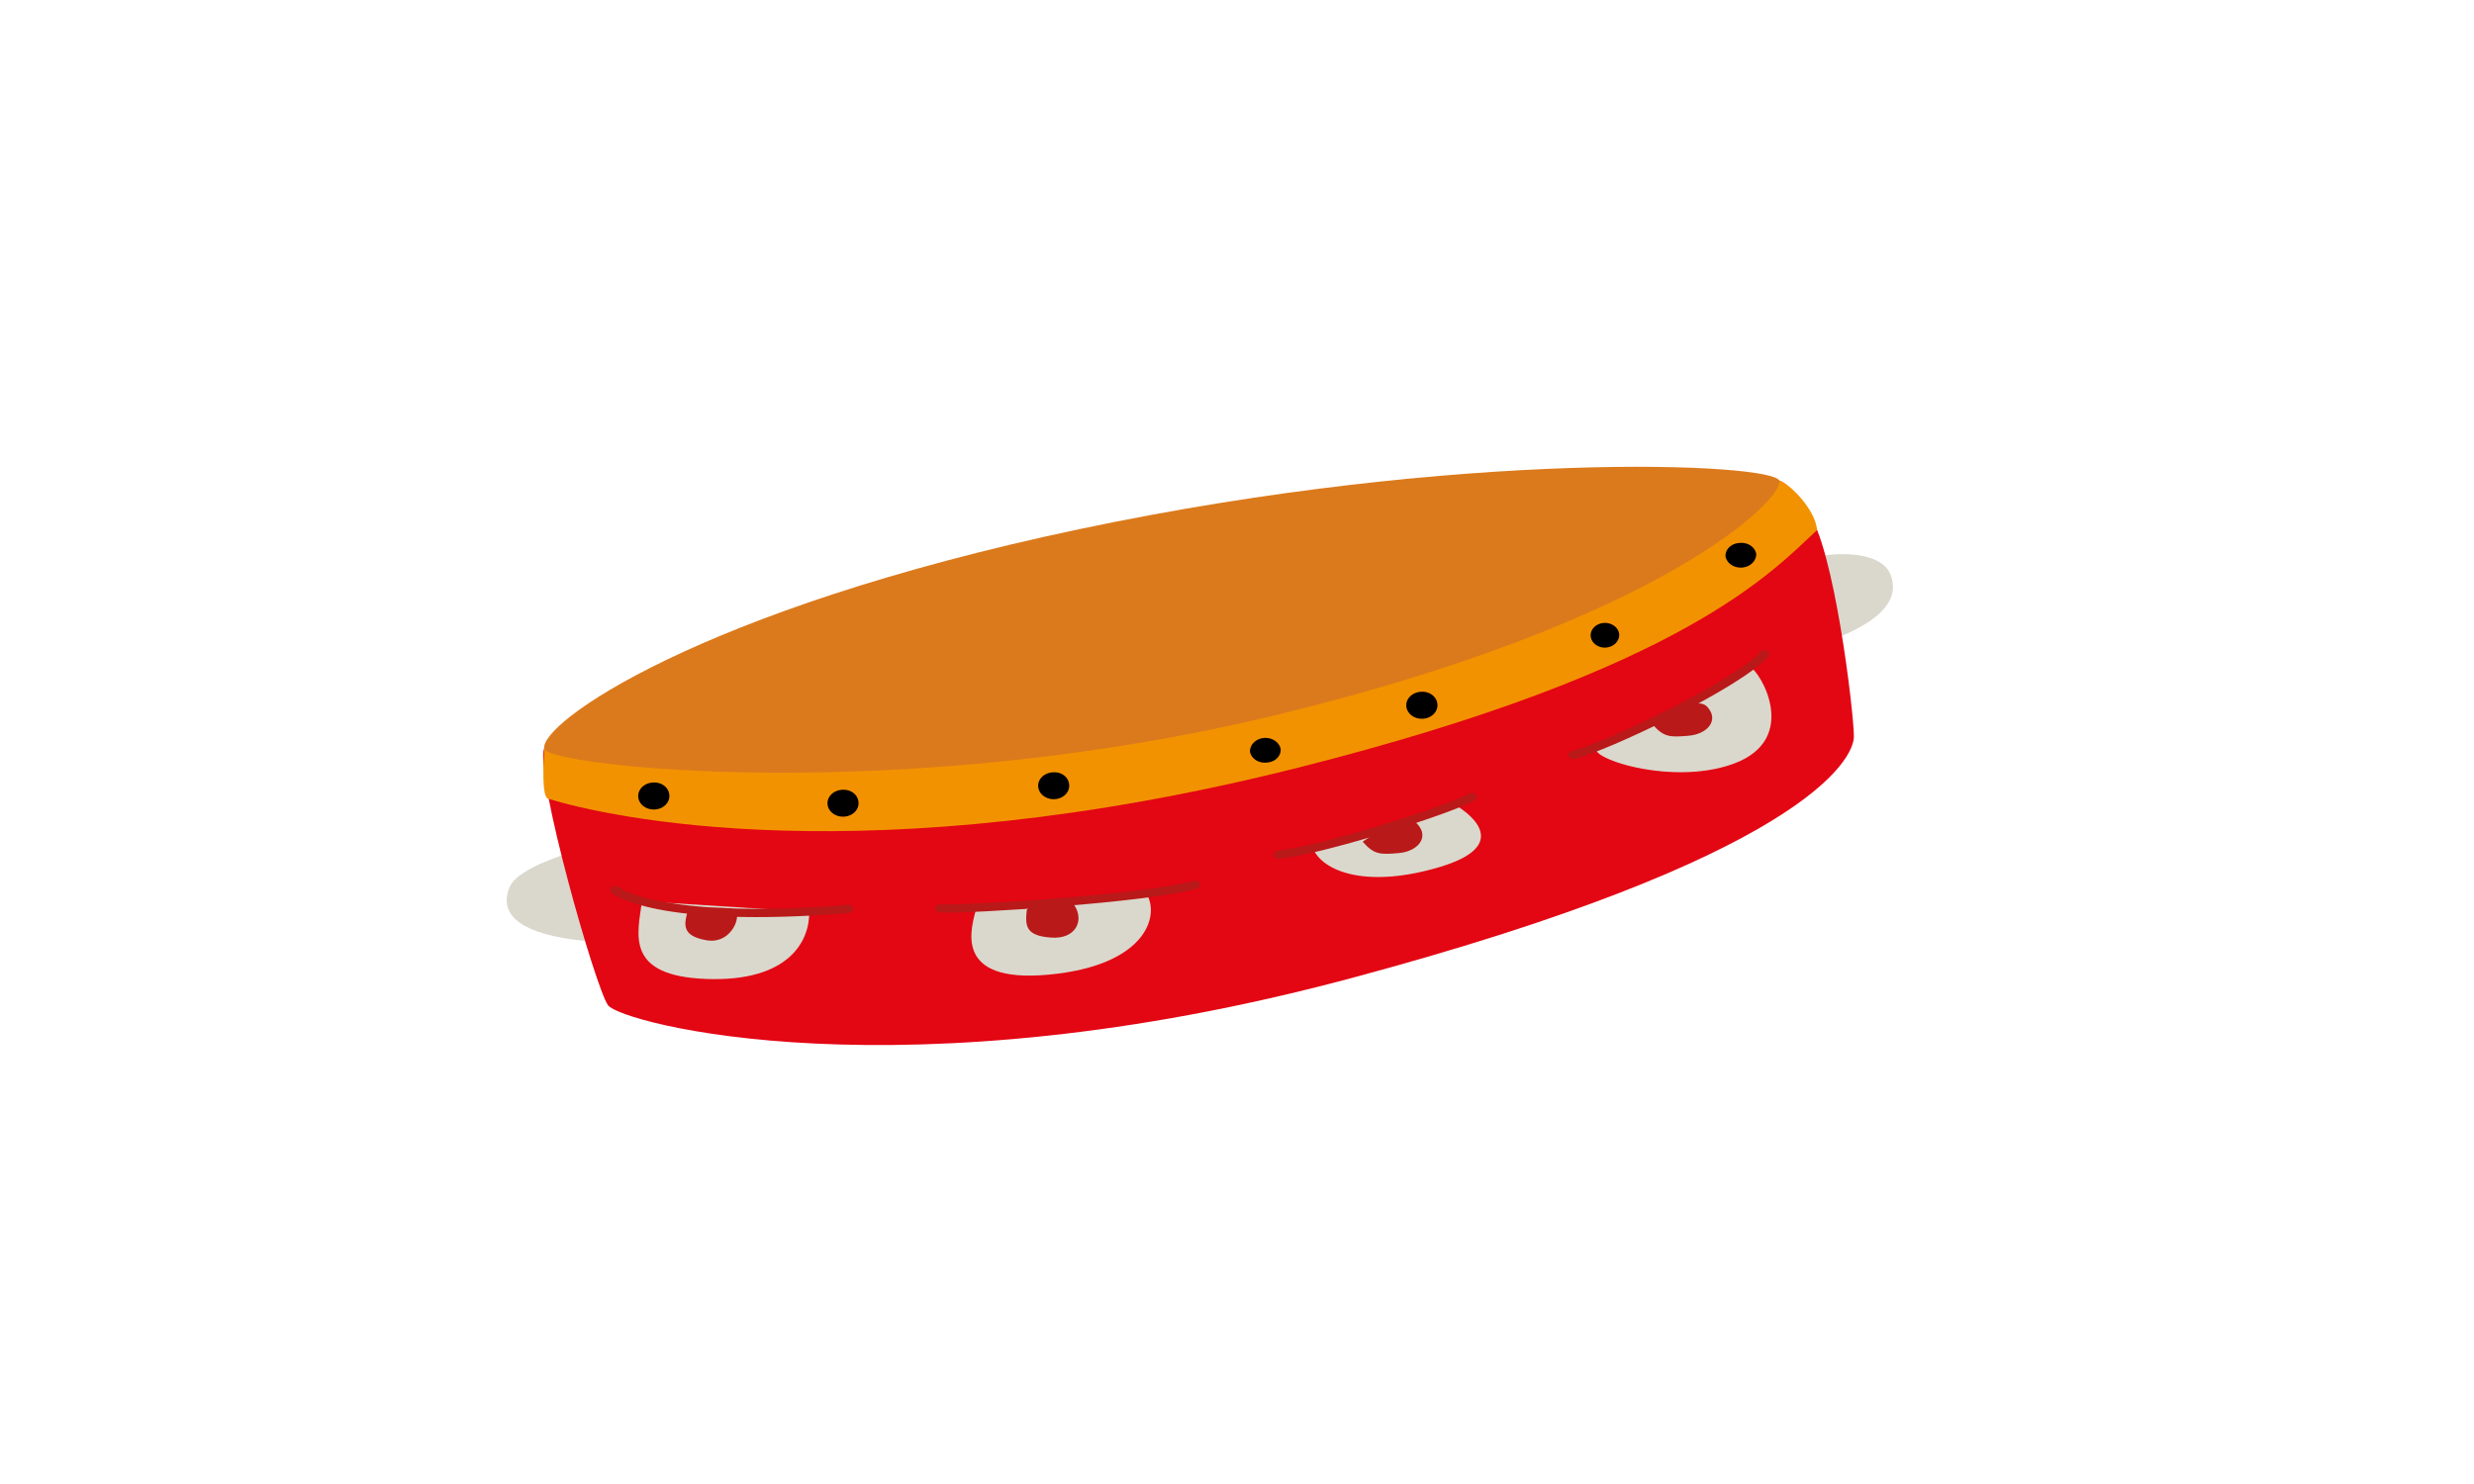 <?xml version="1.0" encoding="UTF-8" standalone="no"?>
<svg
   viewBox="0 0 250 150"
   version="1.1"
   id="svg610"
   sodipodi:docname="pandereta.svg"
   width="250"
   height="150"
   inkscape:version="1.2.1 (9c6d41e410, 2022-07-14)"
   xmlns:inkscape="http://www.inkscape.org/namespaces/inkscape"
   xmlns:sodipodi="http://sodipodi.sourceforge.net/DTD/sodipodi-0.dtd"
   xmlns="http://www.w3.org/2000/svg"
   xmlns:svg="http://www.w3.org/2000/svg"
   xmlns:rdf="http://www.w3.org/1999/02/22-rdf-syntax-ns#"
   xmlns:cc="http://creativecommons.org/ns#"
   xmlns:dc="http://purl.org/dc/elements/1.1/">
  <sodipodi:namedview
     id="namedview612"
     pagecolor="#ffffff"
     bordercolor="#000000"
     borderopacity="0.25"
     inkscape:showpageshadow="2"
     inkscape:pageopacity="0.0"
     inkscape:pagecheckerboard="0"
     inkscape:deskcolor="#d1d1d1"
     showgrid="false"
     inkscape:zoom="2.728123"
     inkscape:cx="105.56709"
     inkscape:cy="92.92103"
     inkscape:window-width="1920"
     inkscape:window-height="1018"
     inkscape:window-x="-8"
     inkscape:window-y="-8"
     inkscape:window-maximized="1"
     inkscape:current-layer="svg610" />
  <defs
     id="defs556">
    <style
       id="style554">.cls-1{fill:#dad8cc;}.cls-2{fill:#e30613;}.cls-3{fill:#f39200;}.cls-4{fill:#b91919;}.cls-5{fill:none;stroke:#b91919;stroke-linecap:round;stroke-linejoin:round;stroke-width:1.46px;}.cls-6{fill:#db7a1c;}</style>
  </defs>
  <title
     id="title558">pandereta</title>
  <g
     id="Layer_2"
     data-name="Layer 2"
     transform="matrix(0.662,0,0,0.573,51.19,47.177)">
    <g
       id="Layer_1-2"
       data-name="Layer 1">
      <path
         class="cls-1"
         d="m 199.1,31.8 c 7.76,-2.73 14.38,-7 12.06,-13 -2,-5.08 -12.76,-3.26 -12.33,-2.06 0.43,1.2 0.27,15.06 0.27,15.06 z"
         id="path560" />
      <path
         class="cls-1"
         d="m 0.49,74.09 c -2,5.39 2.47,8.44 11,9.5 6.36,0.8 -1.4,-15.62 -1.4,-15.62 0,0 -8.29,2.65 -9.6,6.12 z"
         id="path562" />
      <path
         class="cls-2"
         d="m 15,45.37 c 0,0 -7.91,-0.22 -9.28,4.4 -1.37,4.62 7.82,42.11 9.77,45.23 1.95,3.12 44.73,16.51 113.51,-4.81 68.78,-21.32 76.65,-38.45 76.66,-42.6 0.01,-4.15 -3.05,-33.8 -7.05,-39.6 C 197.11,5.81 196.2,3.4 194.28,2.44 190.49,0.5 15,45.37 15,45.37 Z"
         id="path564" />
      <path
         class="cls-3"
         d="m 94.59,30.13 c -0.12,0.1 96.37,-27.48 99.67,-27.69 1.56,0.47 5.6,5.21 5.77,8.74 -6.66,7.09 -20,24.66 -79.23,41.91 C 55,72.24 15.11,61.71 6.31,58.55 5.37,58.21 5.61,52.24 5.76,49.79 5.82,48.79 94.59,30.13 94.59,30.13 Z"
         id="path566" />
      <path
         class="cls-1"
         d="m 167.06,49.13 c -4.3,1.32 10.08,7.6 20.28,3.24 10.2,-4.36 4,-16.38 2.43,-17.06 -1.57,-0.68 -9.64,9.76 -22.71,13.82 z"
         id="path568" />
      <path
         class="cls-1"
         d="m 123.31,67.84 c 1.8,3.75 8.34,6.48 19.1,2.78 10.76,-3.7 5.14,-9.11 2.33,-11 z"
         id="path570" />
      <path
         class="cls-1"
         d="m 71.73,77.77 c -0.81,3.58 -3.72,13.4 11,11.83 14.72,-1.57 17,-10.24 15,-14.16 z"
         id="path572" />
      <path
         class="cls-1"
         d="M 20.67,76.65 C 20,82.43 18,89.85 30.55,90.36 43.1,90.87 46.28,83.65 46.2,78.51 Z"
         id="path574" />
      <path
         class="cls-4"
         d="m 27.69,78.13 c -0.51,2.39 -1.21,4.59 2.83,5.4 4.04,0.81 5.65,-5 4.06,-5.51 -1.59,-0.51 -6.89,0.11 -6.89,0.11 z"
         id="path576" />
      <path
         class="cls-4"
         d="m 79.4,78.28 c -0.29,2.92 0,4.48 3.75,4.78 3.75,0.3 5,-3 3.59,-5.57 -1.41,-2.57 -7.23,-0.29 -7.34,0.79 z"
         id="path578" />
      <path
         class="cls-4"
         d="m 130.68,66.15 c 1.75,2.28 2.64,2.29 5.52,2 2.88,-0.29 4.71,-2.77 2.83,-5.12 -1.88,-2.35 -8.35,3.12 -8.35,3.12 z"
         id="path580" />
      <path
         class="cls-4"
         d="m 174.92,45.45 c 1.74,2.27 2.63,2.29 5.52,2 2.89,-0.29 4.72,-2.77 2.82,-5.12 -1.9,-2.35 -8.34,3.12 -8.34,3.12 z"
         id="path582" />
      <path
         d="M 53.68,58.89 A 2.37,2.37 0 1 1 51.11,57 a 2.27,2.27 0 0 1 2.57,1.89 z"
         id="path584" />
      <path
         d="m 24.81,57.64 a 2.38,2.38 0 1 1 -2.6,-1.92 2.3,2.3 0 0 1 2.6,1.92 z"
         id="path586" />
      <path
         d="m 85.84,55.82 a 2.37,2.37 0 1 1 -2.58,-1.9 2.26,2.26 0 0 1 2.58,1.9 z"
         id="path588" />
      <path
         d="m 118.16,49.77 a 2.25,2.25 0 0 1 -2.1,2.41 2.29,2.29 0 0 1 -2.58,-1.91 2.36,2.36 0 0 1 4.68,-0.5 z"
         id="path590" />
      <path
         d="m 142.05,41.62 a 2.38,2.38 0 1 1 -2.58,-1.91 2.3,2.3 0 0 1 2.58,1.91 z"
         id="path592" />
      <path
         d="m 169.83,29.51 a 2.24,2.24 0 0 1 -2.12,2.4 2.18,2.18 0 1 1 2.12,-2.4 z"
         id="path594" />
      <path
         d="m 190.75,15.37 a 2.36,2.36 0 0 1 -4.68,0.49 2.25,2.25 0 0 1 2.12,-2.41 2.28,2.28 0 0 1 2.56,1.92 z"
         id="path596" />
      <path
         class="cls-5"
         d="m 16.57,74.68 c 0,0 6.23,6.07 35.64,3.32"
         id="path598" />
      <path
         class="cls-5"
         d="m 66.14,77.92 c 4.44,0.23 32.07,-1.82 39,-4.19"
         id="path600" />
      <path
         class="cls-5"
         d="m 117.8,68.43 c 6.21,-0.67 25.42,-7.61 29.56,-10.15"
         id="path602" />
      <path
         class="cls-5"
         d="m 162.8,50.83 c 4.74,-1.21 25.11,-12.43 29.19,-17.76"
         id="path604" />
      <path
         class="cls-6"
         d="m 5.76,49.79 c 0.65,3 54.5,10.22 112.61,-6.24 C 176.48,27.09 195.08,5.6 194.26,2.46 193.44,-0.68 145.84,-3.23 87.47,11 29.1,25.23 4.82,45.39 5.76,49.79 Z"
         id="path606" />
    </g>
  </g>
</svg>
